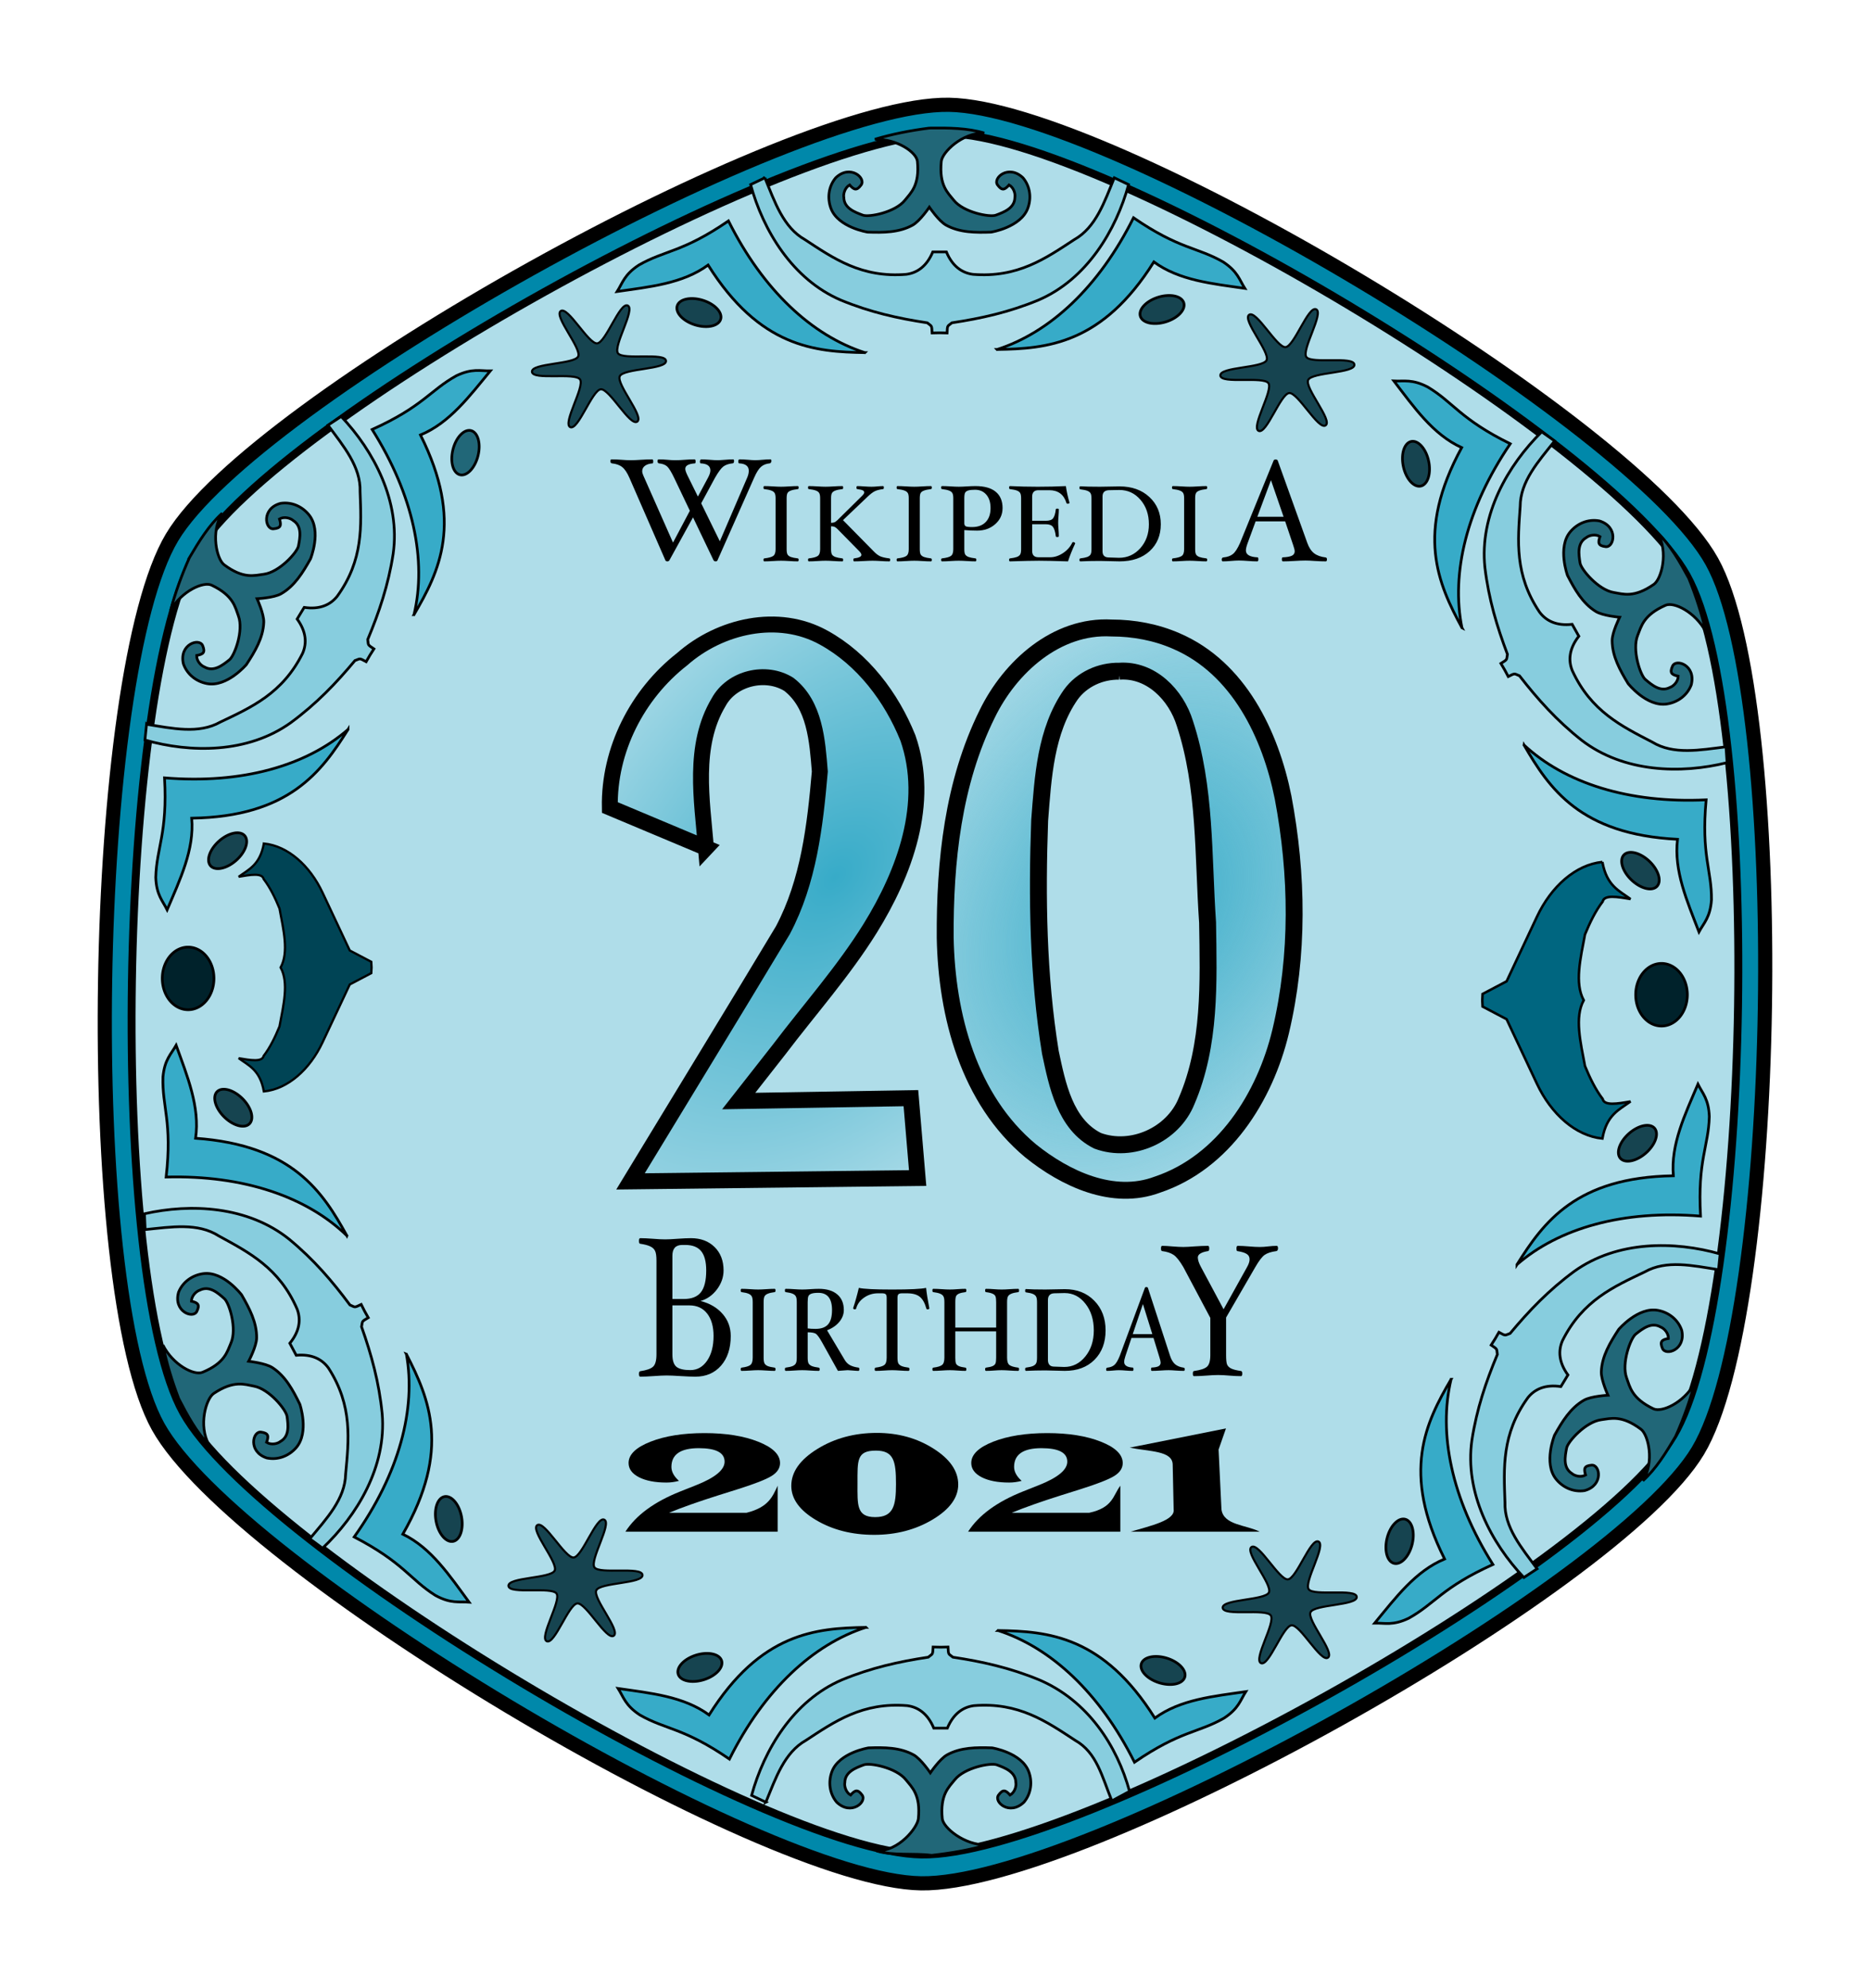 <?xml version="1.0" encoding="UTF-8" standalone="no"?>
<!-- Created with Inkscape (http://www.inkscape.org/) -->

<svg
   xmlns:dc="http://purl.org/dc/elements/1.1/"
   xmlns:cc="http://creativecommons.org/ns#"
   xmlns:rdf="http://www.w3.org/1999/02/22-rdf-syntax-ns#"
   xmlns:svg="http://www.w3.org/2000/svg"
   xmlns="http://www.w3.org/2000/svg"
   xmlns:xlink="http://www.w3.org/1999/xlink"
   xmlns:sodipodi="http://sodipodi.sourceforge.net/DTD/sodipodi-0.dtd"
   xmlns:inkscape="http://www.inkscape.org/namespaces/inkscape"
   width="38.291mm"
   height="40.699mm"
   viewBox="0 0 38.291 40.699"
   version="1.1"
   id="svg8"
   inkscape:version="0.92.3 (2405546, 2018-03-11)"
   sodipodi:docname="Wiki 20th Birthday Celebration Poster 3 by sushant.svg">
  <defs
     id="defs2">
    <linearGradient
       inkscape:collect="always"
       id="linearGradient1503">
      <stop
         style="stop-color:#37abc8;stop-opacity:1"
         offset="0"
         id="stop1499" />
      <stop
         style="stop-color:#afdde9;stop-opacity:1"
         offset="1"
         id="stop1501" />
    </linearGradient>
    <linearGradient
       inkscape:collect="always"
       id="linearGradient1489">
      <stop
         style="stop-color:#37abc8;stop-opacity:1;"
         offset="0"
         id="stop1485" />
      <stop
         style="stop-color:#37abc8;stop-opacity:0;"
         offset="1"
         id="stop1487" />
    </linearGradient>
    <radialGradient
       inkscape:collect="always"
       xlink:href="#linearGradient1489"
       id="radialGradient1491"
       cx="631.57"
       cy="498.642"
       fx="631.57"
       fy="498.642"
       r="65.409"
       gradientTransform="matrix(-0.311,0.474,-0.356,-0.233,524.77,-49.013)"
       gradientUnits="userSpaceOnUse" />
    <radialGradient
       inkscape:collect="always"
       xlink:href="#linearGradient1503"
       id="radialGradient1505"
       cx="120.004"
       cy="131.828"
       fx="120.004"
       fy="131.828"
       r="15.257"
       gradientTransform="matrix(-0.414,0.483,-0.308,-0.264,236.932,96.241)"
       gradientUnits="userSpaceOnUse" />
  </defs>
  <sodipodi:namedview
     id="base"
     pagecolor="#ffffff"
     bordercolor="#666666"
     borderopacity="1.0"
     inkscape:pageopacity="0.0"
     inkscape:pageshadow="2"
     inkscape:zoom="3.959798"
     inkscape:cx="114.15226"
     inkscape:cy="76.779514"
     inkscape:document-units="mm"
     inkscape:current-layer="layer1"
     showgrid="false"
     showguides="true"
     inkscape:guide-bbox="true"
     inkscape:window-width="1600"
     inkscape:window-height="837"
     inkscape:window-x="-8"
     inkscape:window-y="-8"
     inkscape:window-maximized="1"
     fit-margin-top="2"
     fit-margin-left="2"
     fit-margin-bottom="2"
     fit-margin-right="2"
     showborder="true"
     borderlayer="true" />
  <g
     inkscape:label="Layer 1"
     inkscape:groupmode="layer"
     id="layer1"
     style="display:inline"
     transform="translate(-129.555,-101.438)">
    <path
       style="display:inline;opacity:1;fill:#0088aa;fill-opacity:1;stroke:#000000;stroke-width:0.29;stroke-linecap:square;stroke-linejoin:miter;stroke-miterlimit:4;stroke-dasharray:none;stroke-dashoffset:0;stroke-opacity:1;paint-order:markers stroke fill"
       d="m 164.323,131.136 c -1.683,2.812 -12.631,8.906 -15.908,8.855 -3.277,-0.051 -14.028,-6.486 -15.622,-9.349 -1.594,-2.863 -1.397,-15.392 0.285,-18.204 1.683,-2.812 12.631,-8.906 15.908,-8.855 3.277,0.051 14.028,6.486 15.622,9.349 1.594,2.863 1.397,15.392 -0.285,18.204 z"
       id="path833"
       inkscape:connector-curvature="0" />
    <path
       style="display:inline;opacity:1;fill:#afdde9;fill-opacity:1;stroke:#000000;stroke-width:0.162;stroke-linecap:square;stroke-linejoin:miter;stroke-miterlimit:4;stroke-dasharray:none;stroke-dashoffset:0;stroke-opacity:1;paint-order:markers stroke fill"
       d="m 163.817,130.833 c -1.628,2.721 -12.222,8.618 -15.393,8.568 -3.171,-0.05 -13.574,-6.276 -15.117,-9.047 -1.542,-2.771 -1.352,-14.894 0.276,-17.615 1.628,-2.721 12.222,-8.618 15.393,-8.568 3.171,0.05 13.574,6.276 15.117,9.047 1.542,2.771 1.352,14.894 -0.276,17.615 z"
       id="path833-4"
       inkscape:connector-curvature="0" />
    <g
       transform="matrix(0.208,0,0,-0.208,121.615,151.345)"
       style="display:inline"
       id="g962-5">
      <path
         sodipodi:nodetypes="ccccscccccccccccccccscccc"
         inkscape:connector-curvature="0"
         id="path865-0"
         d="m 129.893,57.343 c -1.861,0.235 -3.782,-0.064 -5.429,0.434 2.181,-0.043 4.03,2.28 4.118,3.177 0.233,2.368 -0.645,3.091 -1.228,3.823 -0.953,1.197 -3.535,1.695 -4.143,1.47 -0.798,-0.296 -1.852,-0.688 -1.871,-1.737 -0.068,-0.353 0.102,-0.972 0.568,-1.236 0.445,0.508 0.709,0.582 1.136,0 0.499,-0.68 -1.085,-2.065 -2.506,-0.701 -0.73,0.875 -0.834,2.03 -0.468,3.007 0.704,1.878 3.608,2.339 3.608,2.339 1.54,0.052 3.098,0.051 4.438,-0.692 0.718,-0.398 1.643,-1.767 1.643,-1.767 0,0 0.925,1.369 1.643,1.767 1.34,0.743 2.897,0.745 4.437,0.692 0,0 2.904,-0.461 3.608,-2.339 0.366,-0.977 0.262,-2.132 -0.468,-3.007 -1.421,-1.364 -3.005,0.021 -2.506,0.701 0.427,0.582 0.69,0.508 1.136,0 0.466,0.264 0.636,0.883 0.568,1.236 -0.019,1.049 -1.073,1.441 -1.871,1.737 -0.608,0.226 -3.19,-0.273 -4.143,-1.47 -0.583,-0.732 -1.46,-1.454 -1.228,-3.823 0.088,-0.897 2.184,-2.631 4.366,-2.588 -1.647,-0.498 -3.548,-0.814 -5.409,-1.023 z"
         style="fill:#216778;stroke:#000000;stroke-width:0.265px;stroke-linecap:butt;stroke-linejoin:miter;stroke-opacity:1" />
      <path
         inkscape:connector-curvature="0"
         id="path867-2"
         transform="scale(0.265)"
         d="m 428.557,236.111 -5.303,2.525 c 4.625,16.907 15.476,35.204 33.588,42.932 10.859,4.483 21.182,6.769 32.041,8.406 1.614,1.379 1.679,0.643 1.799,3.777 l 2.777,-0.062 2.779,0.062 c 0.12,-3.134 0.183,-2.398 1.797,-3.777 10.859,-1.637 21.184,-3.923 32.043,-8.406 18.111,-7.728 28.963,-24.509 33.588,-41.416 l -6.567,-3.536 c -3.67,8.979 -5.584,17.953 -13.636,22.475 -10.614,6.963 -20.996,14.249 -37.629,12.879 -4.111,-0.54 -7.637,-3.048 -9.85,-8.334 h -2.461 -0.127 -2.463 c -2.213,5.286 -5.737,7.794 -9.848,8.334 -16.633,1.37 -27.015,-5.915 -37.629,-12.879 -8.052,-4.523 -11.231,-14.001 -14.9,-22.98 z"
         style="fill:#87cdde;fill-opacity:1;stroke:#000000;stroke-width:1px;stroke-linecap:butt;stroke-linejoin:miter;stroke-opacity:1"
         sodipodi:nodetypes="cccccccccccccccccccc" />
      <path
         sodipodi:nodetypes="cccccc"
         inkscape:connector-curvature="0"
         id="path869-20"
         d="m 123.412,79.777 c -5.197,-1.67 -10.015,-6.126 -13.43,-12.963 -4.529,3.108 -6.258,2.874 -8.82,4.343 -1.442,0.948 -1.601,1.756 -2.138,2.606 3.188,-0.462 6.453,-0.769 8.954,-2.606 5.081,8.093 10.528,8.55 15.435,8.619 z"
         style="fill:#37abc8;fill-opacity:1;stroke:#000000;stroke-width:0.265px;stroke-linecap:butt;stroke-linejoin:miter;stroke-opacity:1" />
      <path
         transform="rotate(17.183)"
         style="opacity:1;fill:#164450;fill-opacity:1;stroke:#000000;stroke-width:0.265;stroke-linecap:square;stroke-linejoin:miter;stroke-miterlimit:4;stroke-dasharray:none;stroke-dashoffset:0;stroke-opacity:1;paint-order:markers stroke fill"
         d="m 126.937,40.817 a 2.238,1.27 0 0 1 -2.238,1.27 2.238,1.27 0 0 1 -2.238,-1.27 2.238,1.27 0 0 1 2.238,-1.27 2.238,1.27 0 0 1 2.238,1.27 z"
         id="path871-5"
         inkscape:connector-curvature="0" />
      <path
         sodipodi:nodetypes="cccccc"
         inkscape:connector-curvature="0"
         id="path869-2-8"
         d="m 136.427,79.467 c 5.197,-1.67 10.015,-6.126 13.43,-12.963 4.529,3.108 6.258,2.874 8.82,4.343 1.442,0.948 1.601,1.756 2.138,2.606 -3.188,-0.462 -6.453,-0.769 -8.954,-2.606 -5.081,8.093 -10.528,8.55 -15.435,8.619 z"
         style="display:inline;fill:#37abc8;fill-opacity:1;stroke:#000000;stroke-width:0.265px;stroke-linecap:butt;stroke-linejoin:miter;stroke-opacity:1" />
      <path
         transform="matrix(-0.955,0.295,0.295,0.955,0,0)"
         style="display:inline;opacity:1;fill:#164450;fill-opacity:1;stroke:#000000;stroke-width:0.265;stroke-linecap:square;stroke-linejoin:miter;stroke-miterlimit:4;stroke-dasharray:none;stroke-dashoffset:0;stroke-opacity:1;paint-order:markers stroke fill"
         d="m -121.395,117.284 a 2.238,1.27 0 0 1 -2.238,1.27 2.238,1.27 0 0 1 -2.238,-1.27 2.238,1.27 0 0 1 2.238,-1.27 2.238,1.27 0 0 1 2.238,1.27 z"
         id="path871-2-2"
         inkscape:connector-curvature="0" />
    </g>
    <g
       transform="matrix(-0.108,0.178,-0.178,-0.108,188.147,113.972)"
       style="display:inline"
       id="g962-1-5-3">
      <path
         sodipodi:nodetypes="ccccscccccccccccccccscccc"
         inkscape:connector-curvature="0"
         id="path865-5-9-8"
         d="m 129.759,57.677 c -1.861,0.235 -3.716,0.605 -5.362,1.102 2.181,-0.043 4.097,1.277 4.185,2.175 0.233,2.368 -0.645,3.091 -1.228,3.823 -0.953,1.197 -3.535,1.695 -4.143,1.47 -0.798,-0.296 -1.852,-0.688 -1.871,-1.737 -0.068,-0.353 0.102,-0.972 0.568,-1.236 0.445,0.508 0.709,0.582 1.136,0 0.499,-0.68 -1.085,-2.065 -2.506,-0.701 -0.73,0.875 -0.834,2.03 -0.468,3.007 0.704,1.878 3.608,2.339 3.608,2.339 1.54,0.052 3.098,0.051 4.438,-0.692 0.718,-0.398 1.643,-1.767 1.643,-1.767 0,0 0.925,1.369 1.643,1.767 1.34,0.743 2.897,0.745 4.437,0.692 0,0 2.904,-0.461 3.608,-2.339 0.366,-0.977 0.262,-2.132 -0.468,-3.007 -1.421,-1.364 -3.005,0.021 -2.506,0.701 0.427,0.582 0.69,0.508 1.136,0 0.466,0.264 0.636,0.883 0.568,1.236 -0.019,1.049 -1.073,1.441 -1.871,1.737 -0.608,0.226 -3.19,-0.273 -4.143,-1.47 -0.583,-0.732 -1.46,-1.454 -1.228,-3.823 0.088,-0.897 2.051,-2.832 4.232,-2.789 -1.647,-0.498 -3.548,-0.513 -5.409,-0.488 z"
         style="fill:#216778;stroke:#000000;stroke-width:0.265px;stroke-linecap:butt;stroke-linejoin:miter;stroke-opacity:1" />
      <path
         inkscape:connector-curvature="0"
         id="path867-5-6-8"
         transform="scale(0.265)"
         d="m 428.557,236.111 -5.303,2.525 c 4.625,16.907 15.476,35.204 33.588,42.932 10.859,4.483 21.182,6.769 32.041,8.406 1.614,1.379 1.679,0.643 1.799,3.777 l 2.777,-0.062 2.779,0.062 c 0.12,-3.134 0.183,-2.398 1.797,-3.777 10.859,-1.637 21.184,-3.923 32.043,-8.406 18.111,-7.728 28.963,-26.025 33.588,-42.932 l -5.305,-2.525 c -3.67,8.979 -6.846,18.458 -14.898,22.98 -10.614,6.963 -20.996,14.249 -37.629,12.879 -4.111,-0.54 -7.637,-3.048 -9.85,-8.334 h -2.461 -0.127 -2.463 c -2.213,5.286 -5.737,7.794 -9.848,8.334 -16.633,1.37 -27.015,-5.915 -37.629,-12.879 -8.052,-4.523 -11.231,-14.001 -14.9,-22.98 z"
         style="fill:#87cdde;fill-opacity:1;stroke:#000000;stroke-width:1px;stroke-linecap:butt;stroke-linejoin:miter;stroke-opacity:1" />
      <path
         sodipodi:nodetypes="cccccc"
         inkscape:connector-curvature="0"
         id="path869-1-4-0"
         d="m 123.412,79.777 c -5.197,-1.67 -10.015,-6.126 -13.43,-12.963 -4.529,3.108 -6.258,2.874 -8.82,4.343 -1.442,0.948 -1.601,1.756 -2.138,2.606 3.188,-0.462 6.453,-0.769 8.954,-2.606 5.081,8.093 10.528,8.55 15.435,8.619 z"
         style="fill:#37abc8;fill-opacity:1;stroke:#000000;stroke-width:0.265px;stroke-linecap:butt;stroke-linejoin:miter;stroke-opacity:1" />
      <path
         transform="rotate(17.183)"
         style="opacity:1;fill:#164450;fill-opacity:1;stroke:#000000;stroke-width:0.265;stroke-linecap:square;stroke-linejoin:miter;stroke-miterlimit:4;stroke-dasharray:none;stroke-dashoffset:0;stroke-opacity:1;paint-order:markers stroke fill"
         d="m 126.937,40.817 a 2.238,1.27 0 0 1 -2.238,1.27 2.238,1.27 0 0 1 -2.238,-1.27 2.238,1.27 0 0 1 2.238,-1.27 2.238,1.27 0 0 1 2.238,1.27 z"
         id="path871-3-7-2"
         inkscape:connector-curvature="0" />
      <path
         sodipodi:nodetypes="cccccc"
         inkscape:connector-curvature="0"
         id="path869-2-0-7-6"
         d="m 136.427,79.467 c 5.197,-1.67 10.015,-6.126 13.43,-12.963 4.529,3.108 6.258,2.874 8.82,4.343 1.442,0.948 1.601,1.756 2.138,2.606 -3.188,-0.462 -6.453,-0.769 -8.954,-2.606 -5.081,8.093 -10.528,8.55 -15.435,8.619 z"
         style="display:inline;fill:#37abc8;fill-opacity:1;stroke:#000000;stroke-width:0.265px;stroke-linecap:butt;stroke-linejoin:miter;stroke-opacity:1" />
      <path
         transform="matrix(-0.955,0.295,0.295,0.955,0,0)"
         style="display:inline;opacity:1;fill:#164450;fill-opacity:1;stroke:#000000;stroke-width:0.265;stroke-linecap:square;stroke-linejoin:miter;stroke-miterlimit:4;stroke-dasharray:none;stroke-dashoffset:0;stroke-opacity:1;paint-order:markers stroke fill"
         d="m -121.395,117.284 a 2.238,1.27 0 0 1 -2.238,1.27 2.238,1.27 0 0 1 -2.238,-1.27 2.238,1.27 0 0 1 2.238,-1.27 2.238,1.27 0 0 1 2.238,1.27 z"
         id="path871-2-9-4-5"
         inkscape:connector-curvature="0" />
    </g>
    <g
       transform="matrix(0.098,0.184,0.184,-0.098,109.885,111.844)"
       style="display:inline"
       id="g962-1-5-3-2">
      <path
         sodipodi:nodetypes="ccccscccccccccccccccscccc"
         inkscape:connector-curvature="0"
         id="path865-5-9-8-4"
         d="m 129.759,57.677 c -1.861,0.235 -3.716,0.605 -5.362,1.102 2.181,-0.043 4.097,1.277 4.185,2.175 0.233,2.368 -0.645,3.091 -1.228,3.823 -0.953,1.197 -3.535,1.695 -4.143,1.47 -0.798,-0.296 -1.852,-0.688 -1.871,-1.737 -0.068,-0.353 0.102,-0.972 0.568,-1.236 0.445,0.508 0.709,0.582 1.136,0 0.499,-0.68 -1.085,-2.065 -2.506,-0.701 -0.73,0.875 -0.834,2.03 -0.468,3.007 0.704,1.878 3.608,2.339 3.608,2.339 1.54,0.052 3.098,0.051 4.438,-0.692 0.718,-0.398 1.643,-1.767 1.643,-1.767 0,0 0.925,1.369 1.643,1.767 1.34,0.743 2.897,0.745 4.437,0.692 0,0 2.904,-0.461 3.608,-2.339 0.366,-0.977 0.262,-2.132 -0.468,-3.007 -1.421,-1.364 -3.005,0.021 -2.506,0.701 0.427,0.582 0.69,0.508 1.136,0 0.466,0.264 0.636,0.883 0.568,1.236 -0.019,1.049 -1.073,1.441 -1.871,1.737 -0.608,0.226 -3.19,-0.273 -4.143,-1.47 -0.583,-0.732 -1.46,-1.454 -1.228,-3.823 0.088,-0.897 2.051,-2.832 4.232,-2.789 -1.647,-0.498 -3.548,-0.513 -5.409,-0.488 z"
         style="fill:#216778;stroke:#000000;stroke-width:0.265px;stroke-linecap:butt;stroke-linejoin:miter;stroke-opacity:1" />
      <path
         inkscape:connector-curvature="0"
         id="path867-5-6-8-3"
         transform="scale(0.265)"
         d="m 428.557,236.111 -5.303,2.525 c 4.625,16.907 15.476,35.204 33.588,42.932 10.859,4.483 21.182,6.769 32.041,8.406 1.614,1.379 1.679,0.643 1.799,3.777 l 2.777,-0.062 2.779,0.062 c 0.12,-3.134 0.183,-2.398 1.797,-3.777 10.859,-1.637 21.184,-3.923 32.043,-8.406 18.111,-7.728 28.963,-26.025 33.588,-42.932 l -5.305,-2.525 c -3.67,8.979 -6.846,18.458 -14.898,22.98 -10.614,6.963 -20.996,14.249 -37.629,12.879 -4.111,-0.54 -7.637,-3.048 -9.85,-8.334 h -2.461 -0.127 -2.463 c -2.213,5.286 -5.737,7.794 -9.848,8.334 -16.633,1.37 -27.015,-5.915 -37.629,-12.879 -8.052,-4.523 -11.231,-14.001 -14.9,-22.98 z"
         style="fill:#87cdde;fill-opacity:1;stroke:#000000;stroke-width:1px;stroke-linecap:butt;stroke-linejoin:miter;stroke-opacity:1" />
      <path
         sodipodi:nodetypes="cccccc"
         inkscape:connector-curvature="0"
         id="path869-1-4-0-1"
         d="m 123.412,79.777 c -5.197,-1.67 -10.015,-6.126 -13.43,-12.963 -4.529,3.108 -6.258,2.874 -8.82,4.343 -1.442,0.948 -1.601,1.756 -2.138,2.606 3.188,-0.462 6.453,-0.769 8.954,-2.606 5.081,8.093 10.528,8.55 15.435,8.619 z"
         style="fill:#37abc8;fill-opacity:1;stroke:#000000;stroke-width:0.265px;stroke-linecap:butt;stroke-linejoin:miter;stroke-opacity:1" />
      <path
         transform="rotate(17.183)"
         style="opacity:1;fill:#164450;fill-opacity:1;stroke:#000000;stroke-width:0.265;stroke-linecap:square;stroke-linejoin:miter;stroke-miterlimit:4;stroke-dasharray:none;stroke-dashoffset:0;stroke-opacity:1;paint-order:markers stroke fill"
         d="m 126.937,40.817 a 2.238,1.27 0 0 1 -2.238,1.27 2.238,1.27 0 0 1 -2.238,-1.27 2.238,1.27 0 0 1 2.238,-1.27 2.238,1.27 0 0 1 2.238,1.27 z"
         id="path871-3-7-2-8"
         inkscape:connector-curvature="0" />
      <path
         sodipodi:nodetypes="cccccc"
         inkscape:connector-curvature="0"
         id="path869-2-0-7-6-0"
         d="m 136.427,79.467 c 5.197,-1.67 10.015,-6.126 13.43,-12.963 4.529,3.108 6.258,2.874 8.82,4.343 1.442,0.948 1.601,1.756 2.138,2.606 -3.188,-0.462 -6.453,-0.769 -8.954,-2.606 -5.081,8.093 -10.528,8.55 -15.435,8.619 z"
         style="display:inline;fill:#37abc8;fill-opacity:1;stroke:#000000;stroke-width:0.265px;stroke-linecap:butt;stroke-linejoin:miter;stroke-opacity:1" />
      <path
         transform="matrix(-0.955,0.295,0.295,0.955,0,0)"
         style="display:inline;opacity:1;fill:#164450;fill-opacity:1;stroke:#000000;stroke-width:0.265;stroke-linecap:square;stroke-linejoin:miter;stroke-miterlimit:4;stroke-dasharray:none;stroke-dashoffset:0;stroke-opacity:1;paint-order:markers stroke fill"
         d="m -121.395,117.284 a 2.238,1.27 0 0 1 -2.238,1.27 2.238,1.27 0 0 1 -2.238,-1.27 2.238,1.27 0 0 1 2.238,-1.27 2.238,1.27 0 0 1 2.238,1.27 z"
         id="path871-2-9-4-5-2"
         inkscape:connector-curvature="0" />
    </g>
    <path
       style="display:inline;opacity:1;fill:#164450;fill-opacity:1;stroke:#000000;stroke-width:0.043;stroke-linecap:square;stroke-linejoin:miter;stroke-miterlimit:4;stroke-dasharray:none;stroke-dashoffset:0;stroke-opacity:1;paint-order:markers stroke fill"
       d="m 156.747,135.371 c -0.147,0.102 -0.566,-0.676 -0.745,-0.662 -0.179,0.015 -0.465,0.851 -0.627,0.774 -0.162,-0.077 0.303,-0.829 0.201,-0.976 -0.102,-0.147 -0.97,0.023 -0.984,-0.156 -0.015,-0.179 0.869,-0.152 0.946,-0.314 0.077,-0.162 -0.505,-0.828 -0.357,-0.93 0.147,-0.102 0.566,0.676 0.745,0.662 0.179,-0.015 0.465,-0.851 0.627,-0.774 0.162,0.077 -0.303,0.829 -0.201,0.976 0.102,0.147 0.97,-0.023 0.984,0.156 0.015,0.179 -0.869,0.152 -0.946,0.314 -0.077,0.162 0.505,0.828 0.357,0.93 z"
       id="path1181-5"
       inkscape:connector-curvature="0"
       inkscape:transform-center-x="2.1023832e-006"
       inkscape:transform-center-y="-2.8512922e-006" />
    <path
       style="display:inline;opacity:1;fill:#164450;fill-opacity:1;stroke:#000000;stroke-width:0.043;stroke-linecap:square;stroke-linejoin:miter;stroke-miterlimit:4;stroke-dasharray:none;stroke-dashoffset:0;stroke-opacity:1;paint-order:markers stroke fill"
       d="m 142.122,134.923 c -0.147,0.102 -0.566,-0.676 -0.745,-0.662 -0.179,0.015 -0.465,0.851 -0.627,0.774 -0.162,-0.077 0.303,-0.829 0.201,-0.976 -0.102,-0.147 -0.97,0.023 -0.984,-0.156 -0.015,-0.179 0.869,-0.152 0.946,-0.314 0.077,-0.162 -0.505,-0.828 -0.357,-0.93 0.147,-0.102 0.566,0.676 0.745,0.662 0.179,-0.015 0.465,-0.851 0.627,-0.774 0.162,0.077 -0.303,0.829 -0.201,0.976 0.102,0.147 0.97,-0.023 0.984,0.156 0.015,0.179 -0.869,0.152 -0.946,0.314 -0.077,0.162 0.505,0.828 0.357,0.93 z"
       id="path1181-9"
       inkscape:connector-curvature="0" />
    <g
       transform="matrix(0.208,0,0,0.208,121.595,92.063)"
       style="display:inline"
       id="g962">
      <path
         sodipodi:nodetypes="ccccscccccccccccccccscccc"
         inkscape:connector-curvature="0"
         id="path865"
         d="m 129.759,57.677 c -1.861,0.235 -3.716,0.605 -5.362,1.102 2.181,-0.043 4.097,1.277 4.185,2.175 0.233,2.368 -0.645,3.091 -1.228,3.823 -0.953,1.197 -3.535,1.695 -4.143,1.47 -0.798,-0.296 -1.852,-0.688 -1.871,-1.737 -0.068,-0.353 0.102,-0.972 0.568,-1.236 0.445,0.508 0.709,0.582 1.136,0 0.499,-0.68 -1.085,-2.065 -2.506,-0.701 -0.73,0.875 -0.834,2.03 -0.468,3.007 0.704,1.878 3.608,2.339 3.608,2.339 1.54,0.052 3.098,0.051 4.438,-0.692 0.718,-0.398 1.643,-1.767 1.643,-1.767 0,0 0.925,1.369 1.643,1.767 1.34,0.743 2.897,0.745 4.437,0.692 0,0 2.904,-0.461 3.608,-2.339 0.366,-0.977 0.262,-2.132 -0.468,-3.007 -1.421,-1.364 -3.005,0.021 -2.506,0.701 0.427,0.582 0.69,0.508 1.136,0 0.466,0.264 0.636,0.883 0.568,1.236 -0.019,1.049 -1.073,1.441 -1.871,1.737 -0.608,0.226 -3.19,-0.273 -4.143,-1.47 -0.583,-0.732 -1.46,-1.454 -1.228,-3.823 0.088,-0.897 2.051,-2.832 4.232,-2.789 -1.647,-0.498 -3.548,-0.513 -5.409,-0.488 z"
         style="fill:#216778;stroke:#000000;stroke-width:0.265px;stroke-linecap:butt;stroke-linejoin:miter;stroke-opacity:1" />
      <path
         id="path867"
         transform="scale(0.265)"
         d="m 428.557,236.111 -5.303,2.525 c 4.625,16.907 15.476,35.204 33.588,42.932 10.859,4.483 21.182,6.769 32.041,8.406 1.614,1.379 1.679,0.643 1.799,3.777 l 2.777,-0.062 2.779,0.062 c 0.12,-3.134 0.183,-2.398 1.797,-3.777 10.859,-1.637 21.184,-3.923 32.043,-8.406 18.111,-7.728 28.963,-26.025 33.588,-42.932 l -5.305,-2.525 c -3.67,8.979 -6.846,18.458 -14.898,22.98 -10.614,6.963 -20.996,14.249 -37.629,12.879 -4.111,-0.54 -7.637,-3.048 -9.85,-8.334 h -2.461 -0.127 -2.463 c -2.213,5.286 -5.737,7.794 -9.848,8.334 -16.633,1.37 -27.015,-5.915 -37.629,-12.879 -8.052,-4.523 -11.231,-14.001 -14.9,-22.98 z"
         style="fill:#87cdde;stroke:#000000;stroke-width:1px;stroke-linecap:butt;stroke-linejoin:miter;stroke-opacity:1"
         inkscape:connector-curvature="0" />
      <path
         sodipodi:nodetypes="cccccc"
         inkscape:connector-curvature="0"
         id="path869"
         d="m 123.412,79.777 c -5.197,-1.67 -10.015,-6.126 -13.43,-12.963 -4.529,3.108 -6.258,2.874 -8.82,4.343 -1.442,0.948 -1.601,1.756 -2.138,2.606 3.188,-0.462 6.453,-0.769 8.954,-2.606 5.081,8.093 10.528,8.55 15.435,8.619 z"
         style="fill:#37abc8;fill-opacity:1;stroke:#000000;stroke-width:0.265px;stroke-linecap:butt;stroke-linejoin:miter;stroke-opacity:1" />
      <path
         transform="rotate(17.183)"
         style="opacity:1;fill:#164450;fill-opacity:1;stroke:#000000;stroke-width:0.265;stroke-linecap:square;stroke-linejoin:miter;stroke-miterlimit:4;stroke-dasharray:none;stroke-dashoffset:0;stroke-opacity:1;paint-order:markers stroke fill"
         d="m 126.937,40.817 a 2.238,1.27 0 0 1 -2.238,1.27 2.238,1.27 0 0 1 -2.238,-1.27 2.238,1.27 0 0 1 2.238,-1.27 2.238,1.27 0 0 1 2.238,1.27 z"
         id="path871"
         inkscape:connector-curvature="0" />
      <path
         sodipodi:nodetypes="cccccc"
         inkscape:connector-curvature="0"
         id="path869-2"
         d="m 136.427,79.467 c 5.197,-1.67 10.015,-6.126 13.43,-12.963 4.529,3.108 6.258,2.874 8.82,4.343 1.442,0.948 1.601,1.756 2.138,2.606 -3.188,-0.462 -6.453,-0.769 -8.954,-2.606 -5.081,8.093 -10.528,8.55 -15.435,8.619 z"
         style="display:inline;fill:#37abc8;fill-opacity:1;stroke:#000000;stroke-width:0.265px;stroke-linecap:butt;stroke-linejoin:miter;stroke-opacity:1" />
      <path
         transform="matrix(-0.955,0.295,0.295,0.955,0,0)"
         style="display:inline;opacity:1;fill:#164450;fill-opacity:1;stroke:#000000;stroke-width:0.265;stroke-linecap:square;stroke-linejoin:miter;stroke-miterlimit:4;stroke-dasharray:none;stroke-dashoffset:0;stroke-opacity:1;paint-order:markers stroke fill"
         d="m -121.395,117.284 a 2.238,1.27 0 0 1 -2.238,1.27 2.238,1.27 0 0 1 -2.238,-1.27 2.238,1.27 0 0 1 2.238,-1.27 2.238,1.27 0 0 1 2.238,1.27 z"
         id="path871-2"
         inkscape:connector-curvature="0" />
    </g>
    <g
       transform="matrix(0.108,-0.178,0.178,0.108,109.153,129.722)"
       style="display:inline"
       id="g962-1">
      <path
         sodipodi:nodetypes="ccccscccccccccccccccscccc"
         inkscape:connector-curvature="0"
         id="path865-5"
         d="m 129.759,57.677 c -1.861,0.235 -3.716,0.605 -5.362,1.102 2.181,-0.043 4.097,1.277 4.185,2.175 0.233,2.368 -0.645,3.091 -1.228,3.823 -0.953,1.197 -3.535,1.695 -4.143,1.47 -0.798,-0.296 -1.852,-0.688 -1.871,-1.737 -0.068,-0.353 0.102,-0.972 0.568,-1.236 0.445,0.508 0.709,0.582 1.136,0 0.499,-0.68 -1.085,-2.065 -2.506,-0.701 -0.73,0.875 -0.834,2.03 -0.468,3.007 0.704,1.878 3.608,2.339 3.608,2.339 1.54,0.052 3.098,0.051 4.438,-0.692 0.718,-0.398 1.643,-1.767 1.643,-1.767 0,0 0.925,1.369 1.643,1.767 1.34,0.743 2.897,0.745 4.437,0.692 0,0 2.904,-0.461 3.608,-2.339 0.366,-0.977 0.262,-2.132 -0.468,-3.007 -1.421,-1.364 -3.005,0.021 -2.506,0.701 0.427,0.582 0.69,0.508 1.136,0 0.466,0.264 0.636,0.883 0.568,1.236 -0.019,1.049 -1.073,1.441 -1.871,1.737 -0.608,0.226 -3.19,-0.273 -4.143,-1.47 -0.583,-0.732 -1.46,-1.454 -1.228,-3.823 0.088,-0.897 2.051,-2.832 4.232,-2.789 -1.647,-0.498 -3.548,-0.513 -5.409,-0.488 z"
         style="fill:#216778;stroke:#000000;stroke-width:0.265px;stroke-linecap:butt;stroke-linejoin:miter;stroke-opacity:1" />
      <path
         inkscape:connector-curvature="0"
         id="path867-5"
         transform="scale(0.265)"
         d="m 428.557,236.111 -5.303,2.525 c 4.625,16.907 15.476,35.204 33.588,42.932 10.859,4.483 21.182,6.769 32.041,8.406 1.614,1.379 1.679,0.643 1.799,3.777 l 2.777,-0.062 2.779,0.062 c 0.12,-3.134 0.183,-2.398 1.797,-3.777 10.859,-1.637 21.184,-3.923 32.043,-8.406 18.111,-7.728 28.963,-26.025 33.588,-42.932 l -5.305,-2.525 c -3.67,8.979 -6.846,18.458 -14.898,22.98 -10.614,6.963 -20.996,14.249 -37.629,12.879 -4.111,-0.54 -7.637,-3.048 -9.85,-8.334 h -2.461 -0.127 -2.463 c -2.213,5.286 -5.737,7.794 -9.848,8.334 -16.633,1.37 -27.015,-5.915 -37.629,-12.879 -8.052,-4.523 -11.231,-14.001 -14.9,-22.98 z"
         style="fill:#87cdde;fill-opacity:1;stroke:#000000;stroke-width:1px;stroke-linecap:butt;stroke-linejoin:miter;stroke-opacity:1" />
      <path
         sodipodi:nodetypes="cccccc"
         inkscape:connector-curvature="0"
         id="path869-1"
         d="m 123.412,79.777 c -5.197,-1.67 -10.015,-6.126 -13.43,-12.963 -4.529,3.108 -6.258,2.874 -8.82,4.343 -1.442,0.948 -1.601,1.756 -2.138,2.606 3.188,-0.462 6.453,-0.769 8.954,-2.606 5.081,8.093 10.528,8.55 15.435,8.619 z"
         style="fill:#37abc8;fill-opacity:1;stroke:#000000;stroke-width:0.265px;stroke-linecap:butt;stroke-linejoin:miter;stroke-opacity:1" />
      <path
         transform="rotate(17.183)"
         style="opacity:1;fill:#164450;fill-opacity:1;stroke:#000000;stroke-width:0.265;stroke-linecap:square;stroke-linejoin:miter;stroke-miterlimit:4;stroke-dasharray:none;stroke-dashoffset:0;stroke-opacity:1;paint-order:markers stroke fill"
         d="m 126.937,40.817 a 2.238,1.27 0 0 1 -2.238,1.27 2.238,1.27 0 0 1 -2.238,-1.27 2.238,1.27 0 0 1 2.238,-1.27 2.238,1.27 0 0 1 2.238,1.27 z"
         id="path871-3"
         inkscape:connector-curvature="0" />
      <path
         sodipodi:nodetypes="cccccc"
         inkscape:connector-curvature="0"
         id="path869-2-0"
         d="m 136.427,79.467 c 5.197,-1.67 10.015,-6.126 13.43,-12.963 4.529,3.108 6.258,2.874 8.82,4.343 1.442,0.948 1.601,1.756 2.138,2.606 -3.188,-0.462 -6.453,-0.769 -8.954,-2.606 -5.081,8.093 -10.528,8.55 -15.435,8.619 z"
         style="display:inline;fill:#37abc8;fill-opacity:1;stroke:#000000;stroke-width:0.265px;stroke-linecap:butt;stroke-linejoin:miter;stroke-opacity:1" />
      <path
         transform="matrix(-0.955,0.295,0.295,0.955,0,0)"
         style="display:inline;opacity:1;fill:#216778;fill-opacity:1;stroke:#000000;stroke-width:0.265;stroke-linecap:square;stroke-linejoin:miter;stroke-miterlimit:4;stroke-dasharray:none;stroke-dashoffset:0;stroke-opacity:1;paint-order:markers stroke fill"
         d="m -121.395,117.284 a 2.238,1.27 0 0 1 -2.238,1.27 2.238,1.27 0 0 1 -2.238,-1.27 2.238,1.27 0 0 1 2.238,-1.27 2.238,1.27 0 0 1 2.238,1.27 z"
         id="path871-2-9"
         inkscape:connector-curvature="0" />
    </g>
    <g
       transform="matrix(-0.102,-0.182,-0.182,0.102,187.869,131.013)"
       style="display:inline"
       id="g962-1-5">
      <path
         sodipodi:nodetypes="ccccscccccccccccccccscccc"
         inkscape:connector-curvature="0"
         id="path865-5-9"
         d="m 129.759,57.677 c -1.861,0.235 -3.716,0.605 -5.362,1.102 2.181,-0.043 4.097,1.277 4.185,2.175 0.233,2.368 -0.645,3.091 -1.228,3.823 -0.953,1.197 -3.535,1.695 -4.143,1.47 -0.798,-0.296 -1.852,-0.688 -1.871,-1.737 -0.068,-0.353 0.102,-0.972 0.568,-1.236 0.445,0.508 0.709,0.582 1.136,0 0.499,-0.68 -1.085,-2.065 -2.506,-0.701 -0.73,0.875 -0.834,2.03 -0.468,3.007 0.704,1.878 3.608,2.339 3.608,2.339 1.54,0.052 3.098,0.051 4.438,-0.692 0.718,-0.398 1.643,-1.767 1.643,-1.767 0,0 0.925,1.369 1.643,1.767 1.34,0.743 2.897,0.745 4.437,0.692 0,0 2.904,-0.461 3.608,-2.339 0.366,-0.977 0.262,-2.132 -0.468,-3.007 -1.421,-1.364 -3.005,0.021 -2.506,0.701 0.427,0.582 0.69,0.508 1.136,0 0.466,0.264 0.636,0.883 0.568,1.236 -0.019,1.049 -1.073,1.441 -1.871,1.737 -0.608,0.226 -3.19,-0.273 -4.143,-1.47 -0.583,-0.732 -1.46,-1.454 -1.228,-3.823 0.088,-0.897 2.051,-2.832 4.232,-2.789 -1.647,-0.498 -3.548,-0.513 -5.409,-0.488 z"
         style="fill:#216778;stroke:#000000;stroke-width:0.265px;stroke-linecap:butt;stroke-linejoin:miter;stroke-opacity:1" />
      <path
         inkscape:connector-curvature="0"
         id="path867-5-6"
         transform="scale(0.265)"
         d="m 428.557,236.111 -5.303,2.525 c 4.625,16.907 15.476,35.204 33.588,42.932 10.859,4.483 21.182,6.769 32.041,8.406 1.614,1.379 1.679,0.643 1.799,3.777 l 2.777,-0.062 2.779,0.062 c 0.12,-3.134 0.183,-2.398 1.797,-3.777 10.859,-1.637 21.184,-3.923 32.043,-8.406 18.111,-7.728 28.963,-26.025 33.588,-42.932 l -5.305,-2.525 c -3.67,8.979 -6.846,18.458 -14.898,22.98 -10.614,6.963 -20.996,14.249 -37.629,12.879 -4.111,-0.54 -7.637,-3.048 -9.85,-8.334 h -2.461 -0.127 -2.463 c -2.213,5.286 -5.737,7.794 -9.848,8.334 -16.633,1.37 -27.015,-5.915 -37.629,-12.879 -8.052,-4.523 -11.231,-14.001 -14.9,-22.98 z"
         style="fill:#87cdde;fill-opacity:1;stroke:#000000;stroke-width:1px;stroke-linecap:butt;stroke-linejoin:miter;stroke-opacity:1" />
      <path
         sodipodi:nodetypes="cccccc"
         inkscape:connector-curvature="0"
         id="path869-1-4"
         d="m 123.412,79.777 c -5.197,-1.67 -10.015,-6.126 -13.43,-12.963 -4.529,3.108 -6.258,2.874 -8.82,4.343 -1.442,0.948 -1.601,1.756 -2.138,2.606 3.188,-0.462 6.453,-0.769 8.954,-2.606 5.081,8.093 10.528,8.55 15.435,8.619 z"
         style="fill:#37abc8;fill-opacity:1;stroke:#000000;stroke-width:0.265px;stroke-linecap:butt;stroke-linejoin:miter;stroke-opacity:1" />
      <path
         transform="rotate(17.183)"
         style="opacity:1;fill:#164450;fill-opacity:1;stroke:#000000;stroke-width:0.265;stroke-linecap:square;stroke-linejoin:miter;stroke-miterlimit:4;stroke-dasharray:none;stroke-dashoffset:0;stroke-opacity:1;paint-order:markers stroke fill"
         d="m 126.937,40.817 a 2.238,1.27 0 0 1 -2.238,1.27 2.238,1.27 0 0 1 -2.238,-1.27 2.238,1.27 0 0 1 2.238,-1.27 2.238,1.27 0 0 1 2.238,1.27 z"
         id="path871-3-7"
         inkscape:connector-curvature="0" />
      <path
         sodipodi:nodetypes="cccccc"
         inkscape:connector-curvature="0"
         id="path869-2-0-7"
         d="m 136.427,79.467 c 5.197,-1.67 10.015,-6.126 13.43,-12.963 4.529,3.108 6.258,2.874 8.82,4.343 1.442,0.948 1.601,1.756 2.138,2.606 -3.188,-0.462 -6.453,-0.769 -8.954,-2.606 -5.081,8.093 -10.528,8.55 -15.435,8.619 z"
         style="display:inline;fill:#37abc8;fill-opacity:1;stroke:#000000;stroke-width:0.265px;stroke-linecap:butt;stroke-linejoin:miter;stroke-opacity:1" />
      <path
         transform="matrix(-0.955,0.295,0.295,0.955,0,0)"
         style="display:inline;opacity:1;fill:#164450;fill-opacity:1;stroke:#000000;stroke-width:0.265;stroke-linecap:square;stroke-linejoin:miter;stroke-miterlimit:4;stroke-dasharray:none;stroke-dashoffset:0;stroke-opacity:1;paint-order:markers stroke fill"
         d="m -121.395,117.284 a 2.238,1.27 0 0 1 -2.238,1.27 2.238,1.27 0 0 1 -2.238,-1.27 2.238,1.27 0 0 1 2.238,-1.27 2.238,1.27 0 0 1 2.238,1.27 z"
         id="path871-2-9-4"
         inkscape:connector-curvature="0" />
    </g>
    <path
       style="display:inline;fill:#004455;stroke:#000000;stroke-width:0.046px;stroke-linecap:butt;stroke-linejoin:miter;stroke-opacity:1"
       d="m 134.958,118.705 c -0.08,0.442 -0.312,0.53 -0.516,0.681 0.242,-0.042 0.482,-0.083 0.511,0.046 0.134,0.176 0.235,0.384 0.325,0.604 0.082,0.44 0.194,0.894 0.023,1.207 0.171,0.313 0.059,0.768 -0.023,1.207 -0.09,0.219 -0.191,0.428 -0.325,0.604 -0.028,0.129 -0.269,0.088 -0.511,0.046 0.205,0.151 0.437,0.238 0.516,0.681 0.491,-0.049 0.94,-0.449 1.202,-1.006 l 0.557,-1.184 0.441,-0.232 0.006,-0.116 -0.006,-0.116 -0.441,-0.232 -0.557,-1.184 c -0.262,-0.557 -0.71,-0.956 -1.202,-1.006 z"
       id="path1116"
       inkscape:connector-curvature="0" />
    <path
       style="display:inline;fill:#006680;stroke:#000000;stroke-width:0.051px;stroke-linecap:butt;stroke-linejoin:miter;stroke-opacity:1"
       d="m 162.366,119.083 c 0.089,0.493 0.348,0.591 0.576,0.759 -0.27,-0.047 -0.538,-0.092 -0.57,0.052 -0.149,0.196 -0.262,0.429 -0.362,0.673 -0.092,0.49 -0.217,0.997 -0.026,1.347 -0.191,0.349 -0.066,0.856 0.026,1.347 0.101,0.245 0.213,0.477 0.362,0.673 0.032,0.144 0.3,0.099 0.57,0.052 -0.228,0.168 -0.487,0.266 -0.576,0.759 -0.548,-0.055 -1.048,-0.501 -1.34,-1.122 l -0.621,-1.321 -0.492,-0.259 -0.006,-0.129 0.006,-0.129 0.492,-0.259 0.621,-1.321 c 0.292,-0.621 0.792,-1.067 1.34,-1.122 z"
       id="path1116-9"
       inkscape:connector-curvature="0" />
    <path
       style="display:inline;opacity:1;fill:#00222b;fill-opacity:1;stroke:#000000;stroke-width:0.055;stroke-linecap:square;stroke-linejoin:miter;stroke-miterlimit:4;stroke-dasharray:none;stroke-dashoffset:0;stroke-opacity:1;paint-order:markers stroke fill"
       d="m 133.936,121.467 a 0.529,0.641 0 0 1 -0.529,0.641 0.529,0.641 0 0 1 -0.529,-0.641 0.529,0.641 0 0 1 0.529,-0.641 0.529,0.641 0 0 1 0.529,0.641 z"
       id="path1164"
       inkscape:connector-curvature="0" />
    <path
       style="display:inline;opacity:1;fill:#00222b;fill-opacity:1;stroke:#000000;stroke-width:0.055;stroke-linecap:square;stroke-linejoin:miter;stroke-miterlimit:4;stroke-dasharray:none;stroke-dashoffset:0;stroke-opacity:1;paint-order:markers stroke fill"
       d="m 164.106,121.801 a 0.529,0.641 0 0 1 -0.529,0.641 0.529,0.641 0 0 1 -0.529,-0.641 0.529,0.641 0 0 1 0.529,-0.641 0.529,0.641 0 0 1 0.529,0.641 z"
       id="path1164-9"
       inkscape:connector-curvature="0" />
    <path
       style="display:inline;opacity:1;fill:#164450;fill-opacity:1;stroke:#000000;stroke-width:0.043;stroke-linecap:square;stroke-linejoin:miter;stroke-miterlimit:4;stroke-dasharray:none;stroke-dashoffset:0;stroke-opacity:1;paint-order:markers stroke fill"
       d="m 142.603,110.069 c -0.147,0.102 -0.566,-0.676 -0.745,-0.662 -0.179,0.015 -0.465,0.851 -0.627,0.774 -0.162,-0.077 0.303,-0.829 0.201,-0.976 -0.102,-0.147 -0.97,0.023 -0.984,-0.156 -0.015,-0.179 0.869,-0.152 0.946,-0.314 0.077,-0.162 -0.505,-0.828 -0.357,-0.93 0.147,-0.102 0.566,0.676 0.745,0.662 0.179,-0.015 0.465,-0.851 0.627,-0.774 0.162,0.077 -0.303,0.829 -0.201,0.976 0.102,0.147 0.97,-0.023 0.984,0.156 0.015,0.179 -0.869,0.152 -0.946,0.314 -0.077,0.162 0.505,0.828 0.357,0.93 z"
       id="path1181"
       inkscape:connector-curvature="0" />
    <path
       style="display:inline;opacity:1;fill:#164450;fill-opacity:1;stroke:#000000;stroke-width:0.043;stroke-linecap:square;stroke-linejoin:miter;stroke-miterlimit:4;stroke-dasharray:none;stroke-dashoffset:0;stroke-opacity:1;paint-order:markers stroke fill"
       d="m 156.699,110.146 c -0.147,0.102 -0.566,-0.676 -0.745,-0.662 -0.179,0.015 -0.465,0.851 -0.627,0.774 -0.162,-0.077 0.303,-0.829 0.201,-0.976 -0.102,-0.147 -0.97,0.023 -0.984,-0.156 -0.015,-0.179 0.869,-0.152 0.946,-0.314 0.077,-0.162 -0.505,-0.828 -0.357,-0.93 0.147,-0.102 0.566,0.676 0.745,0.662 0.179,-0.015 0.465,-0.851 0.627,-0.774 0.162,0.077 -0.303,0.829 -0.201,0.976 0.102,0.147 0.97,-0.023 0.984,0.156 0.015,0.179 -0.869,0.152 -0.946,0.314 -0.077,0.162 0.505,0.828 0.357,0.93 z"
       id="path1181-3"
       inkscape:connector-curvature="0" />
    <path
       style="display:inline;fill:url(#radialGradient1505);fill-opacity:1;stroke:#000000;stroke-width:0.326;stroke-linecap:butt;stroke-linejoin:miter;stroke-miterlimit:4;stroke-dasharray:none;stroke-opacity:1"
       d="m 144.012,118.795 c -0.657,-0.276 -1.313,-0.552 -1.97,-0.827 -0.021,-1.177 0.56,-2.317 1.482,-3.037 0.775,-0.682 1.965,-0.959 2.9,-0.439 0.799,0.44 1.385,1.217 1.722,2.053 0.463,1.331 -0.068,2.76 -0.775,3.9 -0.547,0.879 -1.238,1.654 -1.862,2.477 -0.276,0.352 -0.552,0.703 -0.828,1.055 1.175,-0.02 2.351,-0.039 3.526,-0.059 0.046,0.545 0.092,1.09 0.138,1.635 -1.96,0.023 -3.92,0.046 -5.88,0.069 1.039,-1.714 2.088,-3.423 3.12,-5.141 0.529,-0.996 0.661,-2.143 0.757,-3.249 -0.05,-0.625 -0.098,-1.369 -0.633,-1.784 -0.471,-0.296 -1.169,-0.133 -1.439,0.364 -0.534,0.891 -0.341,2.004 -0.259,2.984 z"
       id="path1210"
       inkscape:connector-curvature="0" />
    <g
       transform="matrix(0.208,0,0,0.208,121.595,92.063)"
       style="display:inline;fill:#37abc8;stroke-width:0.765;stroke-miterlimit:4;stroke-dasharray:none"
       id="g1221">
      <path
         style="fill:url(#radialGradient1491);fill-opacity:1;stroke:#000000;stroke-width:1.665;stroke-linecap:butt;stroke-linejoin:miter;stroke-miterlimit:4;stroke-dasharray:none;stroke-opacity:1"
         d="m 147.694,106.878 c -5.418,-0.301 -9.99,3.833 -12.237,8.449 -3.368,6.788 -4.181,14.539 -4.138,22.027 0.143,7.637 2.318,15.911 8.411,20.981 3.394,2.731 8.105,4.964 12.476,3.326 6.545,-2.194 10.587,-8.627 12.133,-15.063 1.796,-7.529 1.675,-15.464 0.244,-23.043 -1.244,-6.202 -4.379,-12.749 -10.499,-15.387 -2.007,-0.88 -4.203,-1.288 -6.39,-1.29 z m 0.756,4.252 c 3.125,-0.221 5.602,2.336 6.466,5.142 2.068,6.301 1.782,13.046 2.232,19.586 0.093,5.876 0.309,12.042 -2.058,17.553 -1.333,3.349 -5.393,5.182 -8.77,3.933 -3.214,-1.606 -3.971,-5.52 -4.65,-8.714 -1.215,-7.533 -1.324,-15.212 -1.051,-22.823 0.328,-4.224 0.566,-8.791 3.067,-12.377 1.095,-1.502 2.922,-2.33 4.765,-2.3 z"
         id="path1212"
         inkscape:connector-curvature="0" />
    </g>
    <g
       transform="matrix(0.208,0,0,0.208,121.038,92.008)"
       aria-label="2021"
       style="font-style:normal;font-variant:normal;font-weight:normal;font-stretch:normal;font-size:14.111px;line-height:0px;font-family:'Wide Latin';-inkscape-font-specification:'Wide Latin';text-align:center;letter-spacing:0px;word-spacing:0px;text-anchor:middle;display:inline;fill:#000000;fill-opacity:1;stroke:none;stroke-width:0.265"
       id="text1229">
      <path
         d="m 117.502,191.554 v 4.527 H 102.516 c 1.038,-1.621 2.841,-2.942 5.409,-3.962 l 1.578,-0.627 c 1.851,-0.735 2.777,-1.502 2.777,-2.301 0,-0.887 -0.847,-1.33 -2.542,-1.33 -1.796,0 -2.694,0.616 -2.694,1.847 0,0.469 0.248,0.926 0.744,1.371 -0.418,0.11 -0.829,0.165 -1.233,0.165 -1.121,0 -2.023,-0.175 -2.708,-0.524 -0.68,-0.354 -1.02,-0.82 -1.02,-1.399 0,-0.831 0.717,-1.53 2.15,-2.095 1.438,-0.565 3.213,-0.848 5.326,-0.848 2.104,0 3.868,0.282 5.292,0.848 1.429,0.565 2.143,1.266 2.143,2.102 0,0.505 -0.28,0.93 -0.841,1.275 -0.56,0.345 -1.679,0.781 -3.356,1.309 l -1.929,0.606 c -1.957,0.62 -3.558,1.187 -4.802,1.702 h 7.627 c 2.203,-0.552 2.572,-1.627 3.066,-2.667 z"
         style="font-style:normal;font-variant:normal;font-weight:normal;font-stretch:normal;font-family:'Wide Latin';-inkscape-font-specification:'Wide Latin';stroke-width:0.265"
         id="path1231"
         inkscape:connector-curvature="0"
         sodipodi:nodetypes="cccccssscscscscscccccc" />
      <path
         d="m 127.266,186.358 c 2.095,0 3.953,0.514 5.574,1.543 1.626,1.029 2.439,2.207 2.439,3.535 0,1.295 -0.841,2.446 -2.522,3.452 -1.677,1.001 -3.594,1.502 -5.753,1.502 -2.177,0 -4.081,-0.482 -5.712,-1.447 -1.631,-0.965 -2.446,-2.09 -2.446,-3.376 0,-1.36 0.852,-2.568 2.556,-3.624 1.709,-1.056 3.663,-1.585 5.864,-1.585 z m -0.097,1.743 c -1.897,0 -1.806,0.957 -1.806,3.249 0,2.072 -0.114,3.296 1.737,3.296 1.81,0 2.053,-1.149 2.053,-3.257 0,-2.255 -0.22,-3.289 -1.984,-3.289 z"
         style="font-style:normal;font-variant:normal;font-weight:normal;font-stretch:normal;font-family:'Wide Latin';-inkscape-font-specification:'Wide Latin';stroke-width:0.265"
         id="path1233"
         inkscape:connector-curvature="0"
         sodipodi:nodetypes="scscscscssssss" />
      <path
         d="m 151.237,191.554 v 4.527 h -14.986 c 1.038,-1.621 2.841,-2.942 5.409,-3.962 l 1.578,-0.627 c 1.851,-0.735 2.777,-1.502 2.777,-2.301 0,-0.887 -0.847,-1.33 -2.542,-1.33 -1.796,0 -2.694,0.616 -2.694,1.847 0,0.469 0.248,0.926 0.744,1.371 -0.418,0.11 -0.829,0.165 -1.233,0.165 -1.121,0 -2.023,-0.175 -2.708,-0.524 -0.68,-0.354 -1.02,-0.82 -1.02,-1.399 0,-0.831 0.717,-1.53 2.15,-2.095 1.438,-0.565 3.213,-0.848 5.326,-0.848 2.104,0 3.868,0.282 5.292,0.848 1.429,0.565 2.143,1.266 2.143,2.102 0,0.505 -0.28,0.93 -0.841,1.275 -0.56,0.345 -1.679,0.781 -3.356,1.309 l -1.929,0.606 c -1.957,0.62 -3.558,1.187 -4.802,1.702 h 7.627 c 2.354,-0.508 2.333,-1.695 3.066,-2.667 z"
         style="font-style:normal;font-variant:normal;font-weight:normal;font-stretch:normal;font-family:'Wide Latin';-inkscape-font-specification:'Wide Latin';stroke-width:0.265"
         id="path1235"
         inkscape:connector-curvature="0"
         sodipodi:nodetypes="cccccssscscscscscccccc" />
      <path
         d="m 160.91,187.998 0.283,5.884 c 0.202,1.575 2.444,1.517 3.762,2.198 h -12.699 c 2.021,-0.597 4.385,-1.118 4.231,-2.198 l -0.095,-4.412 c -0.032,-1.369 -2.259,-1.263 -4.231,-1.662 l 9.476,-1.89 z"
         style="font-style:normal;font-variant:normal;font-weight:normal;font-stretch:normal;font-family:'Wide Latin';-inkscape-font-specification:'Wide Latin';stroke-width:0.265"
         id="path1237"
         inkscape:connector-curvature="0"
         sodipodi:nodetypes="ccccccccc" />
    </g>
    <g
       style="display:inline"
       id="g1292"
       transform="matrix(0.208,0,0,0.208,122.375,91.729)">
      <g
         aria-label="IRTHDA"
         transform="scale(0.953,1.05)"
         style="font-style:normal;font-variant:normal;font-weight:normal;font-stretch:normal;font-size:11.059px;line-height:0px;font-family:sans-serif;-inkscape-font-specification:sans-serif;text-align:center;letter-spacing:0px;word-spacing:0px;text-anchor:middle;display:inline;fill:#000000;fill-opacity:1;stroke:none;stroke-width:0.207"
         id="text1225-7">
        <path
           d="m 116.332,172.793 q 0,0.155 -0.088,0.155 -0.37,0 -0.879,-0.033 -0.487,-0.033 -0.824,-0.033 -0.337,0 -0.824,0.033 -0.514,0.033 -0.89,0.033 -0.088,0 -0.088,-0.155 0,-0.138 0.088,-0.149 0.669,-0.077 0.907,-0.249 0.243,-0.171 0.243,-0.686 v -5.203 q 0,-0.387 -0.1,-0.542 -0.094,-0.16 -0.337,-0.249 -0.243,-0.094 -0.713,-0.149 -0.088,0 -0.088,-0.155 0,-0.155 0.088,-0.155 0.376,0 0.89,0.033 0.487,0.033 0.824,0.033 0.337,0 0.824,-0.033 0.509,-0.033 0.879,-0.033 0.088,0 0.088,0.155 0,0.155 -0.088,0.155 -0.464,0.055 -0.708,0.149 -0.243,0.088 -0.337,0.243 -0.094,0.155 -0.094,0.547 v 5.203 q 0,0.382 0.094,0.542 0.094,0.155 0.332,0.249 0.243,0.088 0.708,0.144 0.094,0.011 0.094,0.149 z"
           style="font-style:normal;font-variant:normal;font-weight:normal;font-stretch:normal;font-family:'Hoefler Text';-inkscape-font-specification:'Hoefler Text';stroke-width:0.207"
           id="path1698"
           inkscape:connector-curvature="0" />
        <path
           d="m 124.99,172.793 q 0,0.155 -0.088,0.155 -0.205,0 -0.669,-0.039 -0.337,-0.028 -0.448,-0.028 -0.16,0 -0.503,0.033 -0.343,0.033 -0.503,0.033 l -1.675,-2.732 q -0.354,-0.564 -0.575,-0.724 -0.216,-0.16 -0.874,-0.16 v 2.378 q 0,0.382 0.094,0.542 0.1,0.155 0.343,0.249 0.249,0.088 0.708,0.144 0.094,0.011 0.094,0.149 0,0.155 -0.088,0.155 -0.37,0 -0.885,-0.033 -0.492,-0.033 -0.829,-0.033 -0.337,0 -0.824,0.033 -0.509,0.033 -0.879,0.033 -0.088,0 -0.088,-0.155 0,-0.138 0.088,-0.149 0.459,-0.055 0.702,-0.144 0.243,-0.094 0.337,-0.249 0.1,-0.155 0.1,-0.542 v -5.203 q 0,-0.382 -0.094,-0.536 -0.088,-0.16 -0.332,-0.254 -0.243,-0.094 -0.713,-0.149 -0.088,0 -0.088,-0.155 0,-0.155 0.088,-0.155 0.37,0 0.879,0.033 0.487,0.033 0.824,0.033 0.337,0 0.829,-0.033 0.514,-0.033 0.885,-0.033 1.233,0 1.908,0.525 0.675,0.52 0.675,1.465 0,0.597 -0.47,1.111 -0.464,0.509 -1.261,0.785 l 1.786,2.721 q 0.221,0.365 0.57,0.542 0.348,0.171 0.901,0.238 0.077,0.011 0.077,0.149 z m -2.82,-5.546 q 0,-1.615 -1.41,-1.615 -0.464,0 -0.708,0.077 -0.238,0.072 -0.321,0.232 -0.077,0.16 -0.077,0.564 v 2.461 q 0.321,0.044 0.807,0.044 0.89,0 1.299,-0.42 0.409,-0.42 0.409,-1.344 z"
           style="font-style:normal;font-variant:normal;font-weight:normal;font-stretch:normal;font-family:'Hoefler Text';-inkscape-font-specification:'Hoefler Text';stroke-width:0.207"
           id="path1700"
           inkscape:connector-curvature="0" />
        <path
           d="m 132.223,167.075 q 0,0.105 -0.199,0.105 -0.088,0 -0.111,-0.077 -0.238,-0.78 -0.68,-1.1 -0.442,-0.326 -1.311,-0.326 h -0.52 q -0.271,0 -0.37,0.088 -0.1,0.088 -0.1,0.332 v 5.613 q 0,0.382 0.094,0.542 0.1,0.155 0.343,0.249 0.249,0.088 0.708,0.144 0.088,0.011 0.088,0.149 0,0.155 -0.088,0.155 -0.37,0 -0.885,-0.033 -0.487,-0.033 -0.813,-0.033 -0.337,0 -0.829,0.033 -0.514,0.033 -0.885,0.033 -0.088,0 -0.088,-0.155 0,-0.138 0.088,-0.149 0.669,-0.077 0.907,-0.249 0.243,-0.171 0.243,-0.686 v -5.613 q 0,-0.243 -0.1,-0.332 -0.1,-0.088 -0.376,-0.088 h -0.431 q -0.78,0 -1.416,0.398 -0.636,0.393 -0.829,1.023 -0.028,0.083 -0.122,0.083 -0.188,0 -0.188,-0.122 0.31,-0.835 0.586,-1.891 0.752,0.155 3.439,0.155 2.759,0 3.511,-0.155 0.077,0.719 0.332,1.908 z"
           style="font-style:normal;font-variant:normal;font-weight:normal;font-stretch:normal;font-family:'Hoefler Text';-inkscape-font-specification:'Hoefler Text';stroke-width:0.207"
           id="path1702"
           inkscape:connector-curvature="0" />
        <path
           d="m 141.49,172.793 q 0,0.155 -0.088,0.155 -0.376,0 -0.89,-0.033 -0.487,-0.033 -0.824,-0.033 -0.337,0 -0.78,0.033 -0.464,0.033 -0.835,0.033 -0.088,0 -0.088,-0.155 0,-0.138 0.094,-0.149 0.464,-0.055 0.691,-0.149 0.227,-0.1 0.288,-0.254 0.066,-0.16 0.066,-0.531 v -2.466 h -4.219 v 2.466 q 0,0.37 0.061,0.531 0.066,0.155 0.293,0.254 0.227,0.094 0.697,0.149 0.088,0.011 0.088,0.149 0,0.155 -0.088,0.155 -0.37,0 -0.835,-0.033 -0.442,-0.033 -0.78,-0.033 -0.337,0 -0.829,0.033 -0.514,0.033 -0.885,0.033 -0.088,0 -0.088,-0.155 0,-0.138 0.088,-0.149 0.669,-0.077 0.907,-0.249 0.243,-0.171 0.243,-0.686 v -5.203 q 0,-0.387 -0.1,-0.542 -0.094,-0.16 -0.337,-0.249 -0.243,-0.094 -0.713,-0.149 -0.088,0 -0.088,-0.155 0,-0.155 0.088,-0.155 0.37,0 0.885,0.033 0.492,0.033 0.829,0.033 0.337,0 0.78,-0.033 0.464,-0.033 0.835,-0.033 0.088,0 0.088,0.155 0,0.155 -0.088,0.155 -0.431,0.05 -0.652,0.133 -0.221,0.083 -0.31,0.227 -0.088,0.138 -0.088,0.581 v 2.383 h 4.219 v -2.383 q 0,-0.37 -0.066,-0.531 -0.061,-0.16 -0.288,-0.254 -0.221,-0.1 -0.697,-0.155 -0.088,0 -0.088,-0.155 0,-0.155 0.088,-0.155 0.37,0 0.835,0.033 0.442,0.033 0.78,0.033 0.337,0 0.824,-0.033 0.514,-0.033 0.89,-0.033 0.088,0 0.088,0.155 0,0.155 -0.088,0.155 -0.47,0.055 -0.713,0.149 -0.243,0.088 -0.343,0.249 -0.094,0.155 -0.094,0.542 v 5.203 q 0,0.514 0.238,0.686 0.243,0.171 0.912,0.249 0.088,0.011 0.088,0.149 z"
           style="font-style:normal;font-variant:normal;font-weight:normal;font-stretch:normal;font-family:'Hoefler Text';-inkscape-font-specification:'Hoefler Text';stroke-width:0.207"
           id="path1704"
           inkscape:connector-curvature="0" />
        <path
           d="m 150.428,169.154 q 0,1.703 -1.139,2.748 -1.139,1.045 -3.08,1.045 -0.243,0 -0.984,-0.022 -0.763,-0.022 -1.017,-0.022 -1.029,0 -2.002,0.044 -0.088,0 -0.088,-0.155 0,-0.138 0.088,-0.149 0.459,-0.055 0.702,-0.144 0.243,-0.094 0.337,-0.249 0.1,-0.155 0.1,-0.542 v -5.181 q 0,-0.382 -0.094,-0.536 -0.088,-0.16 -0.332,-0.254 -0.243,-0.094 -0.713,-0.149 -0.088,0 -0.088,-0.155 0,-0.155 0.088,-0.155 0.647,0.044 2.002,0.044 0.254,0 1.017,-0.017 0.741,-0.017 0.984,-0.017 1.891,0 3.052,1.084 1.167,1.078 1.167,2.781 z m -1.217,0 q 0,-1.504 -0.863,-2.499 -0.857,-1.001 -2.151,-1.001 h -0.033 l -1.04,0.022 q -0.652,0.022 -0.652,0.641 v 5.601 q 0,0.63 0.652,0.63 l 1.04,0.033 q 1.288,0 2.168,-0.979 0.879,-0.984 0.879,-2.45 z"
           style="font-style:normal;font-variant:normal;font-weight:normal;font-stretch:normal;font-family:'Hoefler Text';-inkscape-font-specification:'Hoefler Text';stroke-width:0.207"
           id="path1706"
           inkscape:connector-curvature="0" />
        <path
           d="m 158.602,172.793 q 0,0.155 -0.088,0.155 -0.382,0 -0.863,-0.033 -0.415,-0.033 -0.708,-0.033 -0.337,0 -0.835,0.033 -0.525,0.033 -0.896,0.033 -0.088,0 -0.088,-0.155 0,-0.155 0.066,-0.155 0.492,-0.022 0.708,-0.127 0.216,-0.111 0.216,-0.337 0,-0.144 -0.111,-0.459 l -0.625,-1.852 h -2.278 l -0.63,1.714 q -0.122,0.343 -0.122,0.531 0,0.487 0.896,0.531 0.066,0 0.066,0.155 0,0.155 -0.088,0.155 -0.332,0 -0.735,-0.033 -0.382,-0.033 -0.68,-0.033 -0.238,0 -0.597,0.033 -0.376,0.033 -0.641,0.033 -0.083,0 -0.083,-0.138 0,-0.155 0.127,-0.166 0.459,-0.044 0.724,-0.254 0.271,-0.21 0.558,-0.857 l 2.588,-6.354 q 0.033,-0.088 0.155,-0.088 0.133,0 0.166,0.083 l 2.284,6.359 q 0.194,0.536 0.52,0.791 0.332,0.254 0.885,0.321 0.111,0.011 0.111,0.149 z m -3.345,-3.285 -0.973,-2.826 -1.051,2.826 z"
           style="font-style:normal;font-variant:normal;font-weight:normal;font-stretch:normal;font-family:'Hoefler Text';-inkscape-font-specification:'Hoefler Text';stroke-width:0.207"
           id="path1708"
           inkscape:connector-curvature="0" />
      </g>
      <g
         aria-label="B"
         transform="scale(0.886,1.129)"
         style="font-style:normal;font-variant:normal;font-weight:normal;font-stretch:normal;font-size:17.357px;line-height:0px;font-family:sans-serif;-inkscape-font-specification:sans-serif;text-align:center;letter-spacing:0px;word-spacing:0px;text-anchor:middle;display:inline;fill:#000000;fill-opacity:1;stroke:none;stroke-width:0.325"
         id="text1225-7-8">
        <path
           d="m 120.154,157.81 q 0,1.606 -1.076,2.578 -1.076,0.963 -2.855,0.963 -0.581,0 -1.649,-0.052 -1.015,-0.052 -1.545,-0.052 -0.529,0 -1.423,0.052 -0.929,0.052 -1.51,0.052 -0.139,0 -0.139,-0.243 0,-0.217 0.139,-0.234 1.05,-0.121 1.423,-0.391 0.382,-0.269 0.382,-1.076 v -8.167 q 0,-0.608 -0.156,-0.851 -0.148,-0.252 -0.529,-0.391 -0.382,-0.148 -1.12,-0.234 -0.139,0 -0.139,-0.243 0,-0.243 0.139,-0.243 0.581,0 1.423,0.052 0.807,0.052 1.337,0.052 0.529,0 1.389,-0.052 0.911,-0.052 1.493,-0.052 1.623,0 2.621,0.772 0.998,0.772 0.998,2.039 0,0.885 -0.738,1.658 -0.738,0.764 -1.823,1.007 1.536,0.304 2.447,1.12 0.911,0.816 0.911,1.935 z m -2.725,-5.719 q 0,-1.146 -0.564,-1.684 -0.564,-0.538 -1.753,-0.538 h -0.347 q -1.094,0 -1.094,0.937 v 3.775 h 1.25 q 1.319,0 1.909,-0.581 0.599,-0.59 0.599,-1.909 z m 0.816,5.719 q 0,-1.25 -0.712,-1.961 -0.712,-0.712 -1.97,-0.712 h -1.892 v 4.27 q 0,0.79 0.451,1.085 0.451,0.286 1.545,0.286 1.137,0 1.857,-0.816 0.72,-0.824 0.72,-2.152 z"
           style="font-style:normal;font-variant:normal;font-weight:normal;font-stretch:normal;font-family:'Hoefler Text';-inkscape-font-specification:'Hoefler Text';stroke-width:0.325"
           id="path1711"
           inkscape:connector-curvature="0" />
      </g>
      <g
         aria-label="Y"
         transform="scale(0.913,1.095)"
         style="font-style:normal;font-variant:normal;font-weight:normal;font-stretch:normal;font-size:16.839px;line-height:0px;font-family:sans-serif;-inkscape-font-specification:sans-serif;text-align:center;letter-spacing:0px;word-spacing:0px;text-anchor:middle;display:inline;fill:#000000;fill-opacity:1;stroke:none;stroke-width:0.316"
         id="text1225-7-2">
        <path
           d="m 175.611,154.84 q 0,0.093 -0.059,0.168 -0.059,0.067 -0.126,0.067 -0.834,0.093 -1.263,0.345 -0.421,0.253 -1.002,1.095 l -3.149,4.53 v 3.385 q 0,0.573 0.093,0.808 0.101,0.236 0.446,0.387 0.354,0.143 1.069,0.227 0.135,0.017 0.135,0.227 0,0.236 -0.135,0.236 -0.564,0 -1.271,-0.051 -0.682,-0.051 -1.196,-0.051 -0.505,0 -1.246,0.051 -0.783,0.051 -1.347,0.051 -0.135,0 -0.135,-0.236 0,-0.21 0.135,-0.227 1.019,-0.118 1.381,-0.379 0.37,-0.261 0.37,-1.044 v -3.351 l -2.913,-4.572 q -0.598,-0.842 -1.052,-1.095 -0.455,-0.253 -1.221,-0.337 -0.135,0 -0.135,-0.236 0,-0.236 0.135,-0.236 0.396,0 1.078,0.051 0.741,0.051 1.196,0.051 0.429,0 1.187,-0.051 0.884,-0.051 1.473,-0.051 0.135,0 0.135,0.236 0,0.236 -0.135,0.236 -1.095,0.152 -1.095,0.573 0,0.337 0.345,0.867 l 2.433,3.789 2.534,-3.797 q 0.269,-0.396 0.269,-0.69 0,-0.32 -0.303,-0.48 -0.295,-0.168 -1.01,-0.261 -0.101,0 -0.101,-0.236 0,-0.236 0.135,-0.236 0.497,0 1.212,0.051 0.699,0.051 1.162,0.051 0.429,0 0.909,-0.051 0.488,-0.051 0.926,-0.051 0.135,0 0.135,0.236 z"
           style="font-style:normal;font-variant:normal;font-weight:normal;font-stretch:normal;font-family:'Hoefler Text';-inkscape-font-specification:'Hoefler Text';stroke-width:0.316"
           id="path1714"
           inkscape:connector-curvature="0" />
      </g>
    </g>
    <g
       id="g1735"
       transform="matrix(0.208,0,0,0.208,95.003,83.824)">
      <g
         aria-label="W"
         style="font-style:normal;font-variant:normal;font-weight:normal;font-stretch:normal;font-size:14.111px;line-height:0px;font-family:'Hoefler Text';-inkscape-font-specification:'Hoefler Text';text-align:center;letter-spacing:0px;word-spacing:0px;text-anchor:middle;fill:#000000;fill-opacity:1;stroke:none;stroke-width:0.265"
         id="text1719">
        <path
           d="m 242.058,130.059 q 0,0.085 -0.056,0.155 -0.049,0.071 -0.113,0.071 -0.522,0.049 -0.854,0.339 -0.332,0.282 -0.684,1.087 l -3.598,8.107 q -0.035,0.113 -0.198,0.113 -0.127,0 -0.198,-0.113 l -2.018,-4.219 -2.321,4.219 q -0.071,0.113 -0.198,0.113 -0.155,0 -0.205,-0.113 l -3.535,-8.107 q -0.332,-0.755 -0.699,-1.051 -0.367,-0.303 -1.023,-0.374 -0.056,0 -0.106,-0.056 -0.049,-0.064 -0.049,-0.141 0,-0.198 0.113,-0.198 0.473,0 0.988,0.042 0.48,0.042 0.903,0.042 0.43,0 1.016,-0.042 0.614,-0.042 1.087,-0.042 0.113,0 0.113,0.198 0,0.198 -0.071,0.198 -0.473,0.035 -0.748,0.24 -0.268,0.205 -0.268,0.536 0,0.169 0.113,0.423 l 2.921,6.597 1.658,-3.133 -1.545,-3.239 q -0.416,-0.868 -0.684,-1.115 -0.268,-0.254 -0.811,-0.31 -0.049,0 -0.099,-0.056 -0.042,-0.064 -0.042,-0.141 0,-0.198 0.099,-0.198 0.473,0 0.868,0.042 0.381,0.042 0.811,0.042 0.423,0 0.896,-0.042 0.487,-0.042 0.96,-0.042 0.113,0 0.113,0.198 0,0.198 -0.071,0.198 -0.945,0.064 -0.945,0.536 0,0.212 0.219,0.656 l 1.023,2.074 1.016,-1.898 q 0.212,-0.402 0.212,-0.677 0,-0.649 -0.945,-0.691 -0.085,0 -0.085,-0.198 0,-0.071 0.042,-0.134 0.042,-0.064 0.085,-0.064 0.339,0 0.833,0.042 0.473,0.042 0.776,0.042 0.219,0 0.642,-0.035 0.536,-0.049 0.896,-0.049 0.085,0 0.085,0.169 0,0.226 -0.155,0.226 -0.55,0.056 -0.889,0.303 -0.332,0.247 -0.833,1.122 l -1.355,2.505 1.834,3.739 2.709,-6.301 q 0.141,-0.346 0.141,-0.635 0,-0.691 -0.945,-0.734 -0.085,0 -0.085,-0.198 0,-0.198 0.127,-0.198 0.346,0 0.818,0.042 0.437,0.042 0.734,0.042 0.31,0 0.72,-0.042 0.423,-0.042 0.762,-0.042 0.099,0 0.099,0.169 z"
           style="stroke-width:0.265"
           id="path1737"
           inkscape:connector-curvature="0" />
      </g>
      <g
         aria-label="IKIPEDI"
         style="font-style:normal;font-variant:normal;font-weight:normal;font-stretch:normal;font-size:10.653px;line-height:0px;font-family:'Hoefler Text';-inkscape-font-specification:'Hoefler Text';text-align:center;letter-spacing:0px;word-spacing:0px;text-anchor:middle;fill:#000000;fill-opacity:1;stroke:none;stroke-width:0.2"
         id="text1723">
        <path
           d="m 244.738,139.781 q 0,0.149 -0.085,0.149 -0.357,0 -0.847,-0.032 -0.469,-0.032 -0.794,-0.032 -0.325,0 -0.794,0.032 -0.495,0.032 -0.858,0.032 -0.085,0 -0.085,-0.149 0,-0.133 0.085,-0.144 0.644,-0.075 0.874,-0.24 0.234,-0.165 0.234,-0.66 v -5.012 q 0,-0.373 -0.096,-0.522 -0.09,-0.154 -0.325,-0.24 -0.234,-0.091 -0.687,-0.144 -0.085,0 -0.085,-0.149 0,-0.149 0.085,-0.149 0.362,0 0.858,0.032 0.469,0.032 0.794,0.032 0.325,0 0.794,-0.032 0.49,-0.032 0.847,-0.032 0.085,0 0.085,0.149 0,0.149 -0.085,0.149 -0.447,0.053 -0.682,0.144 -0.234,0.085 -0.325,0.234 -0.09,0.149 -0.09,0.527 v 5.012 q 0,0.368 0.09,0.522 0.091,0.149 0.32,0.24 0.234,0.085 0.682,0.138 0.091,0.011 0.091,0.144 z"
           style="stroke-width:0.2"
           id="path1740"
           inkscape:connector-curvature="0" />
        <path
           d="m 253.749,139.781 q 0,0.149 -0.085,0.149 -0.357,0 -0.852,-0.032 -0.474,-0.032 -0.799,-0.032 -0.314,0 -0.868,0.032 -0.581,0.032 -0.937,0.032 -0.085,0 -0.085,-0.149 0,-0.133 0.075,-0.144 0.719,-0.085 0.719,-0.346 0,-0.149 -0.234,-0.383 l -2.115,-2.152 q -0.17,-0.17 -0.298,-0.224 -0.122,-0.053 -0.341,-0.053 v 2.258 q 0,0.368 0.091,0.522 0.096,0.149 0.33,0.24 0.24,0.085 0.682,0.138 0.091,0.011 0.091,0.144 0,0.149 -0.085,0.149 -0.357,0 -0.852,-0.032 -0.474,-0.032 -0.799,-0.032 -0.32,0 -0.788,0.032 -0.495,0.032 -0.852,0.032 -0.085,0 -0.085,-0.149 0,-0.133 0.085,-0.144 0.644,-0.075 0.874,-0.24 0.234,-0.165 0.234,-0.66 v -5.012 q 0,-0.373 -0.096,-0.522 -0.09,-0.154 -0.325,-0.24 -0.234,-0.091 -0.687,-0.144 -0.085,0 -0.085,-0.149 0,-0.149 0.085,-0.149 0.357,0 0.852,0.032 0.469,0.032 0.788,0.032 0.325,0 0.799,-0.032 0.495,-0.032 0.852,-0.032 0.085,0 0.085,0.149 0,0.149 -0.085,0.149 -0.453,0.053 -0.687,0.144 -0.234,0.085 -0.33,0.24 -0.091,0.149 -0.091,0.522 v 2.413 q 0.208,0 0.336,-0.053 0.128,-0.053 0.304,-0.224 l 2.338,-2.306 q 0.288,-0.272 0.288,-0.394 0,-0.144 -0.138,-0.213 -0.133,-0.075 -0.543,-0.128 -0.085,0 -0.085,-0.149 0,-0.149 0.096,-0.149 0.25,0 0.66,0.032 0.437,0.032 0.724,0.032 0.288,0 0.639,-0.037 0.293,-0.027 0.501,-0.027 0.075,0 0.075,0.149 0,0.149 -0.085,0.149 -0.511,0.064 -0.804,0.208 -0.293,0.144 -0.703,0.533 l -2.429,2.312 3.02,3.068 q 0.314,0.33 0.618,0.479 0.309,0.144 0.916,0.218 0.096,0.011 0.096,0.144 z"
           style="stroke-width:0.2"
           id="path1742"
           inkscape:connector-curvature="0" />
        <path
           d="m 257.846,139.781 q 0,0.149 -0.085,0.149 -0.357,0 -0.847,-0.032 -0.469,-0.032 -0.794,-0.032 -0.325,0 -0.794,0.032 -0.495,0.032 -0.858,0.032 -0.085,0 -0.085,-0.149 0,-0.133 0.085,-0.144 0.644,-0.075 0.874,-0.24 0.234,-0.165 0.234,-0.66 v -5.012 q 0,-0.373 -0.096,-0.522 -0.091,-0.154 -0.325,-0.24 -0.234,-0.091 -0.687,-0.144 -0.085,0 -0.085,-0.149 0,-0.149 0.085,-0.149 0.362,0 0.858,0.032 0.469,0.032 0.794,0.032 0.325,0 0.794,-0.032 0.49,-0.032 0.847,-0.032 0.085,0 0.085,0.149 0,0.149 -0.085,0.149 -0.447,0.053 -0.682,0.144 -0.234,0.085 -0.325,0.234 -0.091,0.149 -0.091,0.527 v 5.012 q 0,0.368 0.091,0.522 0.091,0.149 0.32,0.24 0.234,0.085 0.682,0.138 0.09,0.011 0.09,0.144 z"
           style="stroke-width:0.2"
           id="path1744"
           inkscape:connector-curvature="0" />
        <path
           d="m 264.812,134.694 q 0,0.937 -0.724,1.577 -0.719,0.634 -1.784,0.634 -0.639,0 -1.257,-0.053 v 1.885 q 0,0.373 0.091,0.522 0.096,0.149 0.325,0.24 0.234,0.085 0.682,0.138 0.085,0.011 0.085,0.144 0,0.149 -0.085,0.149 -0.357,0 -0.847,-0.032 -0.469,-0.032 -0.794,-0.032 -0.325,0 -0.799,0.032 -0.495,0.032 -0.852,0.032 -0.085,0 -0.085,-0.149 0,-0.133 0.085,-0.144 0.644,-0.075 0.874,-0.24 0.234,-0.165 0.234,-0.66 v -5.012 q 0,-0.373 -0.096,-0.522 -0.091,-0.154 -0.325,-0.24 -0.234,-0.091 -0.687,-0.144 -0.085,0 -0.085,-0.149 0,-0.149 0.085,-0.149 0.357,0 0.852,0.032 0.474,0.032 0.799,0.032 0.325,0 0.794,-0.032 0.49,-0.032 0.847,-0.032 1.31,0 1.987,0.554 0.682,0.554 0.682,1.619 z m -1.182,0 q 0,-0.852 -0.421,-1.332 -0.415,-0.479 -1.108,-0.479 -0.415,0 -0.644,0.064 -0.224,0.064 -0.32,0.208 -0.091,0.144 -0.091,0.57 v 2.445 q 0,0.229 0.144,0.309 0.144,0.075 0.623,0.075 0.868,0 1.342,-0.495 0.474,-0.495 0.474,-1.364 z"
           style="stroke-width:0.2"
           id="path1746"
           inkscape:connector-curvature="0" />
        <path
           d="m 271.959,138.173 q -0.431,0.921 -0.703,1.758 -2.008,-0.064 -2.86,-0.064 -0.842,0 -2.855,0.064 -0.085,0 -0.085,-0.149 0,-0.133 0.085,-0.144 0.442,-0.053 0.676,-0.138 0.234,-0.091 0.325,-0.24 0.096,-0.149 0.096,-0.522 v -5.012 q 0,-0.368 -0.09,-0.517 -0.085,-0.154 -0.32,-0.245 -0.234,-0.091 -0.687,-0.144 -0.085,0 -0.085,-0.149 0,-0.149 0.085,-0.149 1.342,0.064 2.748,0.064 1.417,0 2.754,-0.064 0.123,0.826 0.357,1.63 0,0.107 -0.186,0.107 -0.09,0 -0.112,-0.075 -0.394,-1.257 -1.683,-1.257 h -1.076 q -0.618,0 -0.618,0.639 v 2.37 h 1.342 q 0.533,0 0.719,-0.245 0.192,-0.245 0.266,-0.868 0,-0.085 0.149,-0.085 0.149,0 0.149,0.085 0,0.266 -0.032,0.671 -0.032,0.389 -0.032,0.634 0,0.25 0.032,0.639 0.032,0.415 0.032,0.682 0,0.085 -0.149,0.085 -0.149,0 -0.149,-0.085 -0.08,-0.65 -0.282,-0.911 -0.197,-0.261 -0.703,-0.261 h -1.342 v 2.621 q 0,0.628 0.618,0.628 h 1.161 q 0.634,0 1.257,-0.41 0.623,-0.415 0.916,-1.033 0.021,-0.048 0.091,-0.048 0.075,0 0.133,0.043 0.059,0.037 0.059,0.096 z"
           style="stroke-width:0.2"
           id="path1748"
           inkscape:connector-curvature="0" />
        <path
           d="m 280.389,136.276 q 0,1.64 -1.097,2.647 -1.097,1.007 -2.967,1.007 -0.234,0 -0.948,-0.021 -0.735,-0.021 -0.98,-0.021 -0.991,0 -1.928,0.043 -0.085,0 -0.085,-0.149 0,-0.133 0.085,-0.144 0.442,-0.053 0.676,-0.138 0.234,-0.091 0.325,-0.24 0.096,-0.149 0.096,-0.522 v -4.991 q 0,-0.368 -0.09,-0.517 -0.085,-0.154 -0.32,-0.245 -0.234,-0.09 -0.687,-0.144 -0.085,0 -0.085,-0.149 0,-0.149 0.085,-0.149 0.623,0.043 1.928,0.043 0.245,0 0.98,-0.016 0.714,-0.016 0.948,-0.016 1.822,0 2.94,1.044 1.124,1.039 1.124,2.679 z m -1.172,0 q 0,-1.449 -0.831,-2.407 -0.826,-0.964 -2.072,-0.964 h -0.032 l -1.001,0.021 q -0.628,0.021 -0.628,0.618 v 5.396 q 0,0.607 0.628,0.607 l 1.001,0.032 q 1.241,0 2.088,-0.943 0.847,-0.948 0.847,-2.36 z"
           style="stroke-width:0.2"
           id="path1750"
           inkscape:connector-curvature="0" />
        <path
           d="m 284.956,139.781 q 0,0.149 -0.085,0.149 -0.357,0 -0.847,-0.032 -0.469,-0.032 -0.794,-0.032 -0.325,0 -0.794,0.032 -0.495,0.032 -0.858,0.032 -0.085,0 -0.085,-0.149 0,-0.133 0.085,-0.144 0.644,-0.075 0.874,-0.24 0.234,-0.165 0.234,-0.66 v -5.012 q 0,-0.373 -0.096,-0.522 -0.091,-0.154 -0.325,-0.24 -0.234,-0.091 -0.687,-0.144 -0.085,0 -0.085,-0.149 0,-0.149 0.085,-0.149 0.362,0 0.858,0.032 0.469,0.032 0.794,0.032 0.325,0 0.794,-0.032 0.49,-0.032 0.847,-0.032 0.085,0 0.085,0.149 0,0.149 -0.085,0.149 -0.447,0.053 -0.682,0.144 -0.234,0.085 -0.325,0.234 -0.091,0.149 -0.091,0.527 v 5.012 q 0,0.368 0.091,0.522 0.09,0.149 0.32,0.24 0.234,0.085 0.682,0.138 0.09,0.011 0.09,0.144 z"
           style="stroke-width:0.2"
           id="path1752"
           inkscape:connector-curvature="0" />
      </g>
      <g
         aria-label="A"
         style="font-style:normal;font-variant:normal;font-weight:normal;font-stretch:normal;font-size:14.111px;line-height:0px;font-family:'Hoefler Text';-inkscape-font-specification:'Hoefler Text';text-align:center;letter-spacing:0px;word-spacing:0px;text-anchor:middle;fill:#000000;fill-opacity:1;stroke:none;stroke-width:0.265"
         id="text1727">
        <path
           d="m 296.746,139.733 q 0,0.198 -0.113,0.198 -0.487,0 -1.101,-0.042 -0.529,-0.042 -0.903,-0.042 -0.43,0 -1.065,0.042 -0.67,0.042 -1.143,0.042 -0.113,0 -0.113,-0.198 0,-0.198 0.085,-0.198 0.628,-0.028 0.903,-0.162 0.275,-0.141 0.275,-0.43 0,-0.183 -0.141,-0.586 l -0.797,-2.364 h -2.907 l -0.804,2.187 q -0.155,0.437 -0.155,0.677 0,0.621 1.143,0.677 0.085,0 0.085,0.198 0,0.198 -0.113,0.198 -0.423,0 -0.938,-0.042 -0.487,-0.042 -0.868,-0.042 -0.303,0 -0.762,0.042 -0.48,0.042 -0.818,0.042 -0.106,0 -0.106,-0.176 0,-0.198 0.162,-0.212 0.586,-0.056 0.924,-0.325 0.346,-0.268 0.713,-1.094 l 3.302,-8.107 q 0.042,-0.113 0.198,-0.113 0.169,0 0.212,0.106 l 2.914,8.114 q 0.247,0.684 0.663,1.009 0.423,0.325 1.129,0.409 0.141,0.014 0.141,0.191 z m -4.269,-4.191 -1.242,-3.605 -1.341,3.605 z"
           style="stroke-width:0.265"
           id="path1755"
           inkscape:connector-curvature="0" />
      </g>
    </g>
  </g>
</svg>
